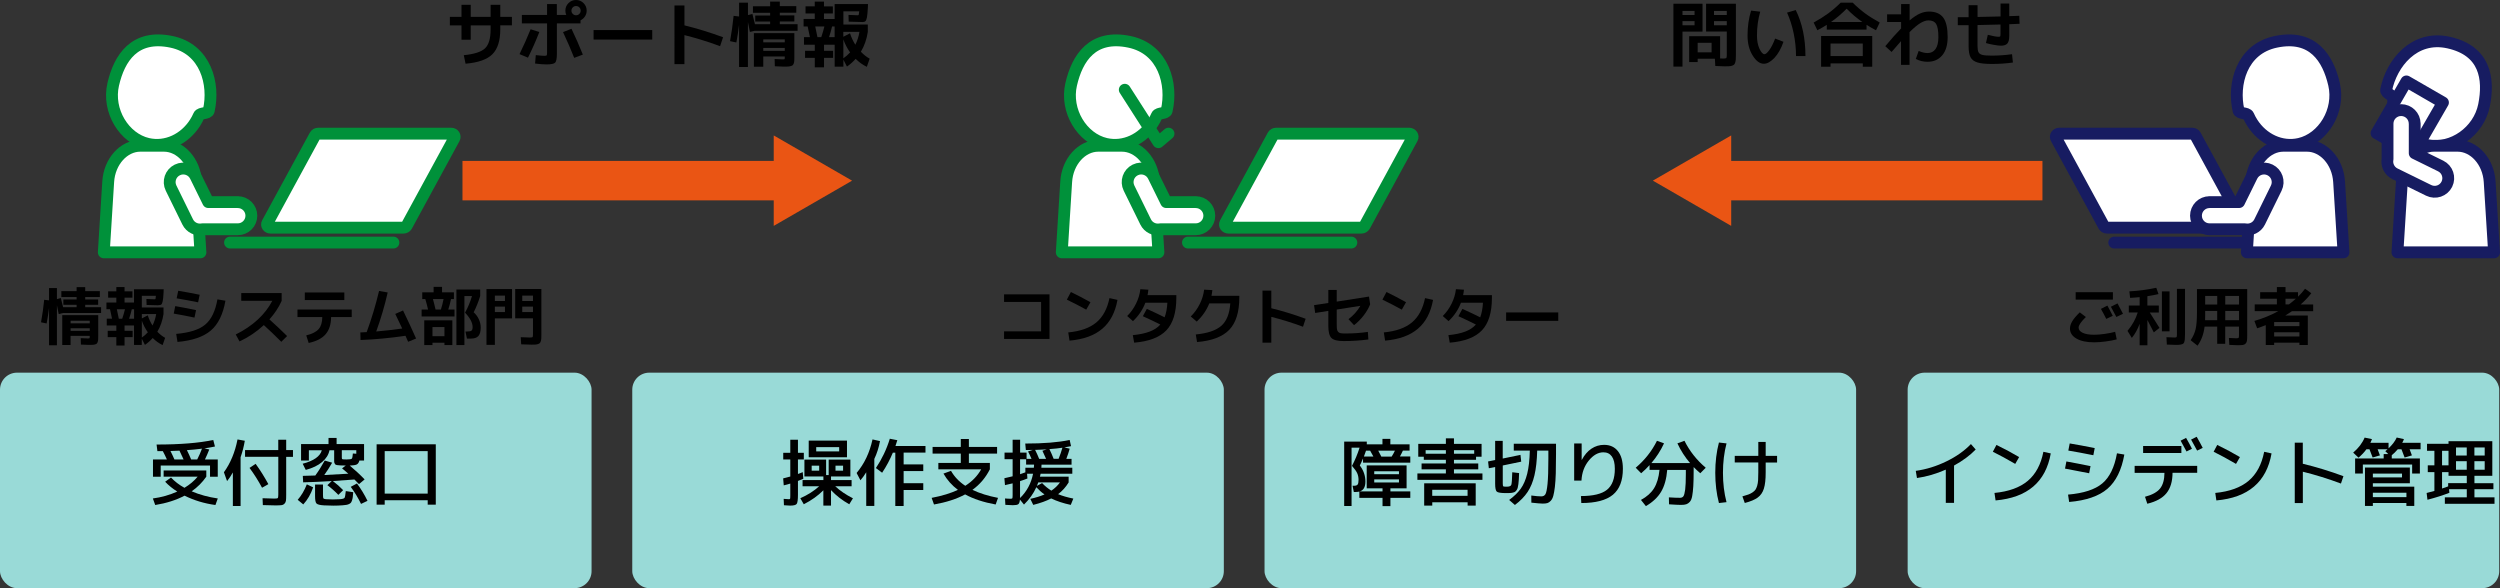 <?xml version="1.0" encoding="UTF-8"?><svg id="_レイヤー_2" xmlns="http://www.w3.org/2000/svg" viewBox="0 0 633.75 149.09"><rect x="0" y="0" width="633.75" height="149.09" fill="#333333" stroke="none"/><defs><style>.cls-1,.cls-2,.cls-3,.cls-4,.cls-5,.cls-6,.cls-7{stroke-width:3px;}.cls-1,.cls-2,.cls-3,.cls-6,.cls-7{stroke-linejoin:round;}.cls-1,.cls-2,.cls-6,.cls-7{fill:#fff;}.cls-1,.cls-3,.cls-5,.cls-6{stroke:#00913a;}.cls-8{stroke:#ea5514;stroke-width:10px;}.cls-8,.cls-3,.cls-4,.cls-5{fill:none;}.cls-8,.cls-4,.cls-5{stroke-miterlimit:10;}.cls-9,.cls-10,.cls-11{stroke-width:0px;}.cls-2,.cls-4,.cls-7{stroke:#171c61;}.cls-10{fill:#ea5514;}.cls-3,.cls-4,.cls-5,.cls-6,.cls-7{stroke-linecap:round;}.cls-11{fill:#99dad7;}</style></defs><g id="_レイヤー_1-2"><line class="cls-8" x1="117.24" y1="45.79" x2="199.5" y2="45.79"/><polygon class="cls-10" points="196.14 57.26 216 45.8 196.14 34.33 196.14 57.26"/><path class="cls-9" d="m114.04,4.27h2.95V1.21h2.34v3.06h5.04V1.21h2.45v3.06h2.95v2.16h-2.95v1.01c0,2.88-.67,4.98-2,6.31-1.33,1.33-3.6,2.13-6.8,2.4l-.45-2.16c2.66-.26,4.46-.85,5.4-1.75.94-.91,1.4-2.5,1.4-4.8v-1.01h-5.04v3.65h-2.34v-3.65h-2.95v-2.16Z"/><path class="cls-9" d="m131.7,13.72c1.03-2.11,1.97-4.21,2.81-6.3l2.21.7c-.92,2.34-1.88,4.51-2.88,6.5l-2.14-.9Zm.59-9.94h6.39V1.03h2.48v2.75h2.38c-.14-.32-.22-.68-.22-1.08,0-.74.26-1.38.79-1.91.53-.53,1.16-.79,1.91-.79s1.38.26,1.91.79c.53.53.79,1.16.79,1.91,0,.53-.14,1.01-.43,1.46-.29.44-.67.77-1.13.99v.79h-5.99v7.69c0,1.2-.15,1.95-.44,2.25-.29.3-1.03.45-2.21.45-.73,0-1.69-.07-2.88-.22l.18-2.14c1.02.12,1.74.18,2.16.18.35,0,.55-.04.61-.12.06-.08.09-.32.09-.73v-7.36h-6.39v-2.16Zm13.27,10.89c-.79-2-1.73-4.18-2.83-6.53l2.14-.85c1.02,2.12,1.98,4.31,2.88,6.55l-2.2.83Zm1.3-11.14c.23-.23.34-.5.34-.83s-.11-.6-.34-.83c-.23-.23-.5-.34-.83-.34s-.6.11-.83.34c-.23.23-.34.5-.34.83s.11.6.34.83c.23.23.5.34.83.34s.6-.11.83-.34Z"/><path class="cls-9" d="m150.47,10.03v-2.41h14.87v2.41h-14.87Z"/><path class="cls-9" d="m170.99,1.39h2.52v5.04c3.12.76,6.38,1.76,9.79,3.01l-.76,2.27c-3-1.12-6.01-2.05-9.04-2.81v7.36h-2.52V1.39Z"/><path class="cls-9" d="m197.65,6.14h4.54v1.66h-10.85l-1.24.29c-.1-.54-.26-1.37-.5-2.5v11.39h-2.25V6.32c-.17,1.44-.4,2.92-.68,4.45l-1.6-.34c.38-2.11.68-4.25.9-6.41l1.39.16V.67h2.25v3.15l1.12-.29c.32,1.27.54,2.14.65,2.61h3.85v-.68h-3.78v-1.53h3.78v-.68h-4.36v-1.67h4.36V.41h2.45v1.15h4.18v1.67h-4.18v.68h3.69v1.53h-3.69v.68Zm1.06,10.75c-.44,0-1.21-.03-2.29-.09l-.05-1.84c.83.06,1.49.09,1.98.09.3,0,.47-.02.52-.05.05-.04.07-.17.07-.4v-.29h-5.45v2.61h-2.38v-8.53h10.26v6.01c0,.42,0,.75-.02.99-.01.24-.06.46-.13.68-.08.21-.17.36-.26.45-.1.09-.26.17-.49.23-.23.07-.46.1-.71.12-.25.01-.6.02-1.05.02Zm-5.22-6.16h5.45v-.74h-5.45v.74Zm0,1.42v.74h5.45v-.74h-5.45Z"/><path class="cls-9" d="m218.51,5.58c-.44,0-1.57-.03-3.37-.09l-.05-1.71c1.16.06,1.94.09,2.34.09.14,0,.23-.04.26-.13.03-.08.07-.37.12-.86h-4.01v3.33h6.19v1.87c-.29,1.9-.88,3.58-1.76,5.04.71.74,1.45,1.33,2.23,1.75l-.72,2.07c-1.01-.48-1.95-1.15-2.83-2.02-.65.73-1.39,1.39-2.21,1.96l-.9-1.76v1.78h-2.21v-5.56h-2.7v1.53h2.3v1.8h-2.3v2.39h-2.34v-2.39h-2.47v-1.8h2.47v-1.53h-2.74v-1.93h1.51c-.25-1.26-.44-2.16-.58-2.7h-1.03v-1.91h2.83v-1.39h-2.34v-1.8h2.34V.4h2.34v1.22h2.25v1.8h-2.25v1.39h2.7V1.03h8.46l-.04.94c-.06,1.16-.14,1.99-.24,2.48-.1.49-.23.8-.4.94-.16.14-.45.21-.85.21Zm-11.29,3.83h.97c.31-.91.58-1.81.79-2.7h-2.32c.26,1.2.45,2.1.56,2.7Zm4.36,0v-2.7h-.65c-.2.89-.46,1.79-.77,2.7h1.42Zm2.21-.09l1.69-.88c.32,1.02.77,1.99,1.35,2.9.5-1.01.85-2.09,1.04-3.26h-4.09v1.24Zm0,.65v4.81c.6-.41,1.17-.91,1.71-1.49-.74-1.04-1.31-2.15-1.71-3.31Z"/><line class="cls-8" x1="517.76" y1="45.79" x2="435.5" y2="45.79"/><polygon class="cls-10" points="438.86 34.33 419 45.79 438.86 57.26 438.86 34.33"/><path class="cls-9" d="m426.51,16.88h-2.3V.95h7.38v7.06h-5.08v8.87Zm0-13.07h3.06v-1.04h-3.06v1.04Zm0,1.55v1.04h3.06v-1.04h-3.06Zm5.98,2.65V.95h7.56v12.94c0,.49,0,.88-.03,1.16-.02.28-.07.55-.14.79s-.17.42-.28.53c-.11.11-.28.2-.51.28s-.49.13-.76.14-.64.03-1.11.03c-.56,0-1.36-.03-2.39-.09l-.11-1.84h-4.36v.85h-2.16v-6.57h7.85v5.65c.24.01.5.02.79.02.43,0,.69-.04.77-.12.08-.08.13-.32.13-.73v-5.99h-5.26Zm1.4,2.84h-3.53v2.41h3.53v-2.41Zm3.85-7.04v-1.04h-3.24v1.04h3.24Zm0,1.55h-3.24v1.04h3.24v-1.04Z"/><path class="cls-9" d="m446.22,2.95c-.55,1.9-.83,3.91-.83,6.05,0,1.33.21,2.45.64,3.37.43.91.85,1.37,1.27,1.37.3,0,.7-.34,1.21-1.03.5-.68,1-1.66,1.49-2.93l2.11.81c-.6,1.74-1.37,3.1-2.3,4.09-.94.98-1.83,1.48-2.68,1.48-1.02,0-1.97-.7-2.83-2.09-.87-1.39-1.3-3.08-1.3-5.06,0-2.26.3-4.36.9-6.32l2.34.27Zm6.79.25l2.21-.65c1.64,3.31,2.46,7.2,2.46,11.66h-2.39c0-1.93-.2-3.86-.6-5.78-.4-1.92-.96-3.67-1.68-5.24Z"/><path class="cls-9" d="m473.17,6.3v1.21h-10.08v-1.21c-.73.47-1.53.92-2.39,1.37l-.94-1.96c1.39-.76,2.62-1.53,3.69-2.31,1.07-.79,2.12-1.69,3.17-2.73h3.03c1.04,1.03,2.1,1.94,3.17,2.73,1.07.79,2.3,1.56,3.69,2.31l-.94,1.96c-.87-.44-1.66-.9-2.39-1.37Zm-9.13,9.77v.85h-2.39v-7.79h12.96v7.79h-2.39v-.85h-8.17Zm8.17-1.85v-3.19h-8.17v3.19h8.17Zm-.11-8.64c-1.42-.98-2.74-2.11-3.98-3.38-1.24,1.27-2.56,2.4-3.98,3.38h7.96Z"/><path class="cls-9" d="m481.93,10.4c-.95,1.06-1.75,1.98-2.41,2.77l-1.6-1.46c1.55-1.86,2.89-3.36,4.01-4.5v-1.64h-3.55v-1.93h3.55V1.03h2.16v4.14c.98-.83,1.86-1.41,2.62-1.74.76-.33,1.53-.5,2.29-.5,1.64,0,2.84.51,3.6,1.52.76,1.01,1.13,2.67,1.13,4.96,0,1.99-.46,3.53-1.38,4.62-.92,1.09-2.16,1.63-3.72,1.63-1.07,0-2.06-.24-2.97-.72l.72-2.03c.83.36,1.58.54,2.25.54.86,0,1.54-.34,2.02-1.01s.73-1.68.73-3.02c0-1.62-.19-2.73-.57-3.34s-1.03-.91-1.95-.91c-.59,0-1.25.22-1.99.65-.74.43-1.67,1.21-2.8,2.32v8.3h-2.16v-6.03Z"/><path class="cls-9" d="m496.3,6.39v-2.03c.3,0,.75,0,1.36,0,.61,0,1.07,0,1.38,0V1.31h2.27v2.99c2.64-.05,4.58-.09,5.83-.13V.9h2.21v3.19c.29-.01.71-.03,1.28-.04.56-.02.98-.03,1.26-.05l.07,2.03c-1.15.05-2.02.08-2.61.11v2.92c0,.94-.16,1.59-.48,1.96-.32.37-.86.56-1.63.56-.41,0-1.02-.07-1.84-.22-.82-.14-1.47-.29-1.96-.45l.47-2.09c1.27.34,2.18.5,2.74.5.23,0,.37-.04.41-.13.05-.08.07-.34.07-.77v-2.21c-2.57.07-4.51.12-5.83.14v5.35c0,.72.09,1.24.26,1.56s.5.54.98.66c.48.12,1.27.18,2.36.18,1.73,0,3.44-.12,5.15-.36l.22,2.11c-1.66.24-3.44.36-5.36.36-1.63,0-2.86-.13-3.67-.39-.82-.26-1.39-.7-1.71-1.31s-.49-1.55-.49-2.8v-5.33c-.31,0-.77,0-1.38,0-.61,0-1.06,0-1.36,0Z"/><path class="cls-9" d="m21.6,77.88h4.03v1.47h-9.65l-1.1.26c-.09-.48-.24-1.22-.45-2.22v10.13h-2v-9.47c-.15,1.28-.35,2.6-.61,3.95l-1.42-.3c.34-1.88.61-3.78.8-5.7l1.23.14v-3.12h2v2.8l.99-.26c.29,1.13.48,1.9.58,2.32h3.42v-.61h-3.36v-1.36h3.36v-.61h-3.87v-1.49h3.87v-1.02h2.18v1.02h3.71v1.49h-3.71v.61h3.28v1.36h-3.28v.61Zm.94,9.55c-.39,0-1.07-.03-2.03-.08l-.05-1.63c.74.05,1.32.08,1.76.08.27,0,.42-.02.46-.05.04-.03.06-.15.06-.35v-.26h-4.85v2.32h-2.11v-7.58h9.12v5.34c0,.37,0,.67-.02.88s-.05.41-.12.6c-.07.19-.15.32-.23.4-.09.08-.23.15-.43.21-.2.06-.41.09-.63.1-.22.01-.53.02-.94.02Zm-4.64-5.47h4.85v-.66h-4.85v.66Zm0,1.26v.66h4.85v-.66h-4.85Z"/><path class="cls-9" d="m40.15,77.39c-.39,0-1.39-.03-2.99-.08l-.05-1.52c1.04.05,1.73.08,2.08.08.13,0,.21-.04.23-.11.03-.07.06-.33.1-.77h-3.57v2.96h5.5v1.66c-.26,1.69-.78,3.18-1.57,4.48.63.66,1.29,1.18,1.98,1.55l-.64,1.84c-.9-.43-1.73-1.02-2.51-1.79-.58.65-1.23,1.23-1.97,1.74l-.8-1.57v1.58h-1.97v-4.94h-2.4v1.36h2.05v1.6h-2.05v2.13h-2.08v-2.13h-2.19v-1.6h2.19v-1.36h-2.43v-1.71h1.34c-.22-1.12-.4-1.92-.51-2.4h-.91v-1.7h2.51v-1.23h-2.08v-1.6h2.08v-1.09h2.08v1.09h2v1.6h-2v1.23h2.4v-3.36h7.52l-.03.83c-.05,1.03-.12,1.77-.22,2.2-.09.43-.21.71-.35.83-.14.12-.4.18-.76.18Zm-10.03,3.41h.86c.28-.81.51-1.61.7-2.4h-2.06c.23,1.07.4,1.87.5,2.4Zm3.87,0v-2.4h-.58c-.18.79-.41,1.59-.69,2.4h1.26Zm1.97-.08l1.5-.78c.29.91.69,1.77,1.2,2.58.45-.9.76-1.86.93-2.9h-3.63v1.1Zm0,.58v4.27c.53-.36,1.04-.81,1.52-1.33-.66-.93-1.17-1.91-1.52-2.94Z"/><path class="cls-9" d="m44.04,79.5l.38-1.9c1.4.23,3.16.58,5.28,1.02l-.4,1.89c-1.91-.41-3.66-.74-5.26-1.01Zm.64,5.14c3.36-.29,5.81-1.07,7.34-2.35,1.54-1.28,2.57-3.41,3.1-6.4l2.03.34c-.61,3.45-1.84,5.97-3.71,7.56-1.87,1.59-4.68,2.56-8.45,2.89l-.32-2.03Zm.1-9.01l.4-1.92c1.7.28,3.51.61,5.44,1.01l-.4,1.92c-1.93-.39-3.74-.73-5.44-1.01Z"/><path class="cls-9" d="m61.16,76.27v-1.97h10.24v1.97c-.75,1.66-1.78,3.23-3.1,4.7,1.71,1.54,3.2,2.94,4.48,4.22l-1.47,1.46c-1.56-1.56-3.04-2.97-4.43-4.24-1.84,1.71-3.9,3.09-6.16,4.14l-.96-1.76c2.14-1.06,4-2.31,5.57-3.76,1.57-1.45,2.8-3.04,3.7-4.77h-7.86Z"/><path class="cls-9" d="m75.4,78.46h13.76v1.92h-5.23c-.01,1.83-.47,3.28-1.38,4.34-.91,1.06-2.34,1.8-4.3,2.22l-.62-1.92c1.48-.36,2.53-.89,3.14-1.59.61-.7.92-1.71.93-3.05h-6.29v-1.92Zm1.87-2.4v-1.92h10.02v1.92h-10.02Z"/><path class="cls-9" d="m100.2,79.58l1.97-.88c1.12,2.29,2.22,4.67,3.31,7.12l-2.02.82c-.26-.6-.48-1.1-.67-1.52-4.01.59-7.81.94-11.39,1.07l-.05-1.92c.33-.01.86-.04,1.6-.08,1.23-3.32,2.27-6.79,3.14-10.43l2.19.38c-.78,3.41-1.75,6.71-2.91,9.89,2.03-.17,4.22-.42,6.59-.75-.62-1.34-1.21-2.58-1.76-3.7Z"/><path class="cls-9" d="m106.88,80.22v-1.76h1.63c-.22-.95-.45-1.83-.69-2.64h-.78v-1.71h2.88v-1.39h2.14v1.39h3.01v1.71h-.74c-.17.85-.4,1.73-.69,2.64h1.58v1.76h-8.35Zm2.75,6.66v.59h-2.08v-6.27h7.12v6.27h-2v-.59h-3.04Zm3.04-1.65v-2.32h-3.04v2.32h3.04Zm-.9-6.77c.28-.87.5-1.75.67-2.64h-2.69c.26.92.47,1.8.66,2.64h1.36Zm8.3.7c.56.5,1,1.09,1.32,1.78s.47,1.38.47,2.1c0,.99-.2,1.7-.59,2.14s-1.02.65-1.89.65h-1.01l-.38-1.79h.35c.6,0,.99-.07,1.18-.22.19-.15.29-.45.29-.9,0-1.1-.64-2.32-1.92-3.66.71-1.27,1.3-2.67,1.76-4.21h-1.92v12.43h-2.03v-14.08h6.03v1.65c-.46,1.48-1.01,2.86-1.66,4.13Z"/><path class="cls-9" d="m123.32,73.27h6.48v7.44h-4.35v6.72h-2.13v-14.16Zm2.13,3.04h2.56v-1.38h-2.56v1.38Zm0,1.42v1.38h2.56v-1.38h-2.56Zm11.79-4.46v11.5c0,.44,0,.78-.02,1.03-.02.25-.06.48-.13.7-.07.22-.15.38-.25.47-.1.1-.25.18-.46.25s-.43.11-.67.13c-.24.02-.57.02-.98.02-.61,0-1.48-.03-2.61-.08l-.11-1.81c1.39.05,2.15.08,2.3.08.38,0,.61-.03.69-.1.07-.07.11-.29.11-.65v-4.11h-4.51v-7.44h6.64Zm-2.13,3.04v-1.38h-2.72v1.38h2.72Zm0,1.42h-2.72v1.38h2.72v-1.38Z"/><path class="cls-9" d="m254.53,74.62h11.52v11.3h-11.52v-1.92h9.39v-7.46h-9.39v-1.92Z"/><path class="cls-9" d="m270.45,75.95l1.02-1.92c1.61.77,3.26,1.63,4.96,2.58l-1.07,1.89c-1.43-.8-3.07-1.65-4.91-2.54Zm10.8-.38l2.03.45c-.57,3.17-1.84,5.61-3.84,7.31-1.99,1.71-4.77,2.71-8.32,3.02l-.32-2.08c3.09-.3,5.47-1.14,7.13-2.54,1.66-1.39,2.77-3.45,3.32-6.17Z"/><path class="cls-9" d="m287.51,86.88l-.34-1.92c1.71-.17,3.13-.47,4.26-.9s2.04-1.02,2.71-1.79c-1.27-.65-2.75-1.35-4.43-2.11l1.01-1.86c1.71.77,3.21,1.48,4.51,2.14.38-.99.62-2.22.7-3.7h-5.58c-.65,1.74-1.7,3.3-3.14,4.67l-1.47-1.3c.91-.9,1.65-1.94,2.24-3.13.59-1.19.96-2.41,1.1-3.67l2.03.13c-.05.52-.12.98-.21,1.38h7.3v.69c0,3.72-.85,6.47-2.54,8.24-1.69,1.77-4.41,2.81-8.17,3.12Z"/><path class="cls-9" d="m311.88,76.91h-5.33c-.67,1.71-1.73,3.25-3.17,4.62l-1.52-1.3c.93-.92,1.69-1.97,2.28-3.16.59-1.19.96-2.4,1.11-3.64l2.08.11c-.04.45-.12.93-.22,1.44h7.06v.37c0,3.72-.85,6.47-2.54,8.24-1.7,1.77-4.42,2.81-8.18,3.12l-.32-1.92c3-.3,5.16-1.03,6.49-2.21s2.08-3.07,2.26-5.68Z"/><path class="cls-9" d="m320.04,73.66h2.24v4.48c2.77.67,5.67,1.56,8.7,2.67l-.67,2.02c-2.67-.99-5.34-1.82-8.03-2.5v6.54h-2.24v-13.22Z"/><path class="cls-9" d="m346.87,86.06c-2.12.27-4.21.4-6.27.4-1.53,0-2.55-.26-3.08-.78s-.79-1.55-.79-3.09v-3.78l-3.33.53-.29-1.98,3.62-.56v-3.3h2.13v2.96l8.18-1.28.29,1.97c-.39.98-.95,1.94-1.67,2.86-.72.93-1.52,1.73-2.41,2.42l-1.41-1.52c1.25-.94,2.26-2.06,3.02-3.38l-6,.94v3.68c0,.59.02,1.02.06,1.3s.14.51.32.7c.18.18.4.29.66.33.27.04.68.06,1.23.06,1.94,0,3.81-.13,5.62-.4l.13,1.92Z"/><path class="cls-9" d="m350.45,75.95l1.02-1.92c1.61.77,3.26,1.63,4.96,2.58l-1.07,1.89c-1.43-.8-3.07-1.65-4.91-2.54Zm10.8-.38l2.03.45c-.57,3.17-1.84,5.61-3.84,7.31-1.99,1.71-4.77,2.71-8.32,3.02l-.32-2.08c3.09-.3,5.47-1.14,7.13-2.54,1.66-1.39,2.77-3.45,3.32-6.17Z"/><path class="cls-9" d="m367.51,86.88l-.34-1.92c1.71-.17,3.13-.47,4.26-.9s2.04-1.02,2.71-1.79c-1.27-.65-2.75-1.35-4.43-2.11l1.01-1.86c1.71.77,3.21,1.48,4.51,2.14.38-.99.62-2.22.7-3.7h-5.58c-.65,1.74-1.7,3.3-3.14,4.67l-1.47-1.3c.91-.9,1.65-1.94,2.24-3.13.59-1.19.96-2.41,1.1-3.67l2.03.13c-.05.52-.12.98-.21,1.38h7.3v.69c0,3.72-.85,6.47-2.54,8.24-1.69,1.77-4.41,2.81-8.17,3.12Z"/><path class="cls-9" d="m381.8,81.34v-2.14h13.22v2.14h-13.22Z"/><path class="cls-9" d="m524.74,83.26c0-.56.19-1.17.56-1.8.37-.63,1.01-1.39,1.92-2.28l1.55,1.18c-1.23,1.19-1.84,2.09-1.84,2.67,0,.56.34,1,1.02,1.33.68.33,1.65.5,2.91.5.75,0,1.64-.07,2.7-.22,1.05-.15,1.93-.33,2.63-.53l.4,1.92c-.73.2-1.65.38-2.78.53s-2.11.22-2.95.22c-1.91,0-3.41-.32-4.5-.96s-1.63-1.49-1.63-2.56Zm1.44-7.31v-1.87h9.44v1.87h-9.44Zm9.41,4.11l-1.65.78c-.42-.84-.87-1.69-1.36-2.54l1.65-.83c.49.91.94,1.77,1.36,2.59Zm2.59-.51l-1.68.8c-.48-.93-.94-1.79-1.39-2.59l1.68-.85c.38.69.85,1.57,1.39,2.64Z"/><path class="cls-9" d="m547.26,77.47v1.76h-2.29c.59.9,1.41,2.19,2.46,3.89l-1.44,1.14c-.26-.52-.79-1.57-1.62-3.14v6.4h-1.97v-5.44c-.49,1.37-1.15,2.56-1.98,3.58l-1.1-1.78c1.24-1.48,2.1-3.03,2.59-4.66h-2.26v-1.76h2.75v-2.13c-.86.09-1.67.14-2.42.18l-.18-1.65c2.29-.12,4.57-.42,6.82-.91l.56,1.6c-.74.18-1.68.36-2.82.54v2.37h2.88Zm.78,6.53v-10.13h1.94v10.13h-1.94Zm3.81-10.77h2.05v11.57c0,.52-.02.92-.05,1.2-.03.28-.08.53-.15.74-.07.22-.2.37-.38.45s-.4.14-.64.18c-.24.04-.58.06-1.02.06-.51,0-1.3-.03-2.37-.08l-.1-1.87c.95.05,1.62.08,2.02.08.3,0,.48-.03.54-.1s.1-.29.1-.65v-11.57Z"/><path class="cls-9" d="m556.93,73.27h12.74v11.63c0,.65-.02,1.13-.06,1.43-.04.3-.15.56-.34.76s-.43.32-.71.36c-.28.04-.73.06-1.34.06-.27,0-.96-.03-2.08-.08l-.11-1.76c1.05.05,1.65.08,1.82.08.35,0,.56-.03.63-.1s.1-.28.1-.63v-2.22h-3.49v4.35h-2.03v-4.35h-3.2c-.22,1.89-.82,3.5-1.79,4.83l-1.74-1.39c.61-.9,1.03-1.83,1.26-2.81.23-.98.34-2.39.34-4.23v-5.92Zm5.14,5.55h-3.06v1.28c0,.49,0,.85-.02,1.07h3.07v-2.35Zm0-1.63v-2.18h-3.06v2.18h3.06Zm2.03,0h3.49v-2.18h-3.49v2.18Zm0,1.63v2.35h3.49v-2.35h-3.49Z"/><path class="cls-9" d="m579.3,79.99h5.73v7.47h-2.13v-.59h-6.4v.59h-2.13v-5.04c-.83.33-1.56.6-2.19.8l-.69-1.87c2.17-.62,4.19-1.45,6.06-2.48h-5.98v-1.7h5.62v-1.44h-4.24v-1.66h4.24v-1.3h2.19v1.3h3.17v1.14c.71-.69,1.31-1.37,1.78-2.02l1.58,1.14c-.7.94-1.61,1.89-2.7,2.85h3.18v1.7h-5.36c-.36.26-.94.63-1.73,1.12Zm-2.8,2.69h6.4v-1.04h-6.4v1.04Zm0,1.55v1.06h6.4v-1.06h-6.4Zm5.5-8.5h-2.62v1.44h.86c.65-.49,1.24-.97,1.76-1.44Z"/><rect class="cls-11" y="94.47" width="149.96" height="54.63" rx="4.31" ry="4.31"/><path class="cls-9" d="m41.88,122.11l1.47-1.06c.95,1.01,2.08,1.88,3.41,2.61,1.36-.82,2.47-1.76,3.34-2.82h-8.62v-1.57h10.82v1.57c-1,1.43-2.23,2.67-3.71,3.71,2.01.86,4.22,1.46,6.62,1.81l-.6,1.66c-2.83-.39-5.44-1.18-7.82-2.37-2.11,1.12-4.6,1.91-7.44,2.37l-.6-1.66c2.18-.29,4.24-.87,6.19-1.75-1.18-.73-2.21-1.57-3.08-2.5Zm11.36-4.1h-12.5v2.84h-1.96v-4.37h3.53c-.32-.73-.67-1.44-1.03-2.11h-1.38l-.21-1.68c5.98,0,10.77-.39,14.37-1.16l.43,1.66c-.92.2-1.81.35-2.67.47l1.23.28c-.35.91-.72,1.75-1.1,2.54h3.25v4.37h-1.96v-2.84Zm-6.7-1.53c-.36-.82-.71-1.57-1.04-2.24-.98.05-1.75.08-2.29.09.32.62.66,1.34,1.01,2.15h2.33Zm3.45,0c.46-.91.87-1.82,1.21-2.74-1.28.16-2.56.29-3.82.37.37.73.73,1.52,1.08,2.37h1.53Z"/><path class="cls-9" d="m60.99,115.88v12.39h-1.96v-8.51c-.49.88-.98,1.62-1.47,2.2l-.8-2.24c1.67-2.31,2.82-5.09,3.45-8.32l1.85.33c-.24,1.43-.59,2.81-1.06,4.14Zm1.12-1.79h8.43v-2.61h2.01v2.61h1.72v1.72h-1.72v9.63c0,.67-.02,1.16-.06,1.47-.04.31-.17.57-.38.78-.21.21-.48.34-.8.37-.32.04-.83.06-1.51.06-.93,0-1.99-.03-3.17-.08l-.07-1.74c1.34.06,2.32.09,2.93.09.52,0,.83-.04.92-.13.09-.09.14-.37.14-.84v-9.63h-8.43v-1.72Zm1.14,4.53l1.55-1.04c1.16,1.59,2.23,3.31,3.23,5.15l-1.6.91c-.93-1.75-1.99-3.43-3.17-5.02Z"/><path class="cls-9" d="m75.47,126.7c.93-1.06,1.7-2.36,2.31-3.92l1.6.76c-.58,1.72-1.42,3.16-2.5,4.33l-1.42-1.17Zm11.53-2.46l-1.23,1.21c-.87-.91-1.8-1.73-2.78-2.46l1.1-1.04c-2.67.16-5.09.27-7.24.32l-.09-1.64c.66-.01,1.72-.04,3.17-.09.8-1.09,1.59-2.36,2.39-3.79l1.88.54c-.65,1.13-1.31,2.18-2,3.13,2.06-.1,4.1-.21,6.1-.34-.57-.51-1.1-.96-1.59-1.36l.95-.71c-.58,0-1.04,0-1.36-.03-.32-.02-.61-.05-.85-.08-.24-.04-.41-.11-.49-.21-.09-.11-.15-.22-.19-.34s-.06-.3-.06-.54v-2.67h-1.19c-.22,1.13-.85,2.13-1.88,2.99-1.03.87-2.4,1.53-4.13,1.99l-.78-1.57c2.81-.73,4.43-1.87,4.85-3.41h-3.28v2.61h-1.98v-4.18h6.96v-1.55h2.05v1.55h6.96v4.18h-1.19c-.12.5-.35.83-.67.99-.32.16-.91.25-1.77.28,1.44,1.21,2.7,2.38,3.77,3.51l-1.42,1.19c-.11-.12-.5-.52-1.16-1.17-1.8.15-3.63.28-5.47.39.95.71,1.82,1.48,2.61,2.31Zm2.54.52c-.04.52-.07.93-.11,1.23-.04.3-.1.58-.19.85s-.18.46-.28.59c-.1.12-.26.24-.47.34-.21.1-.43.17-.66.21-.23.04-.54.07-.94.11-.75.06-1.54.09-2.39.09-.75,0-1.54-.03-2.39-.07-1.01-.06-1.63-.22-1.88-.48s-.36-.89-.36-1.91v-2.89h2.01v2.63c0,.48.03.78.1.88s.28.17.64.21c.45.04,1.04.06,1.77.06.68,0,1.27-.02,1.77-.06.66-.05,1.05-.16,1.18-.34.12-.17.23-.75.32-1.72l1.87.28Zm.78-9.74v-.9h-3.67v1.9c0,.22.05.35.16.39s.46.06,1.05.06c.75,0,1.19-.07,1.32-.2.13-.13.22-.57.27-1.31l.88.06Zm-1.42,8.4l1.59-.86c1.01,1.36,1.9,2.82,2.67,4.4l-1.64.78c-.73-1.52-1.6-2.96-2.61-4.33Z"/><path class="cls-9" d="m97.52,126.81v1.12h-2.05v-15.3h15v15.3h-2.05v-1.12h-10.9Zm10.9-1.68v-10.77h-10.9v10.77h10.9Z"/><rect class="cls-11" x="160.28" y="94.47" width="149.96" height="54.63" rx="4.31" ry="4.31"/><path class="cls-9" d="m203.77,114.79v1.68h-1.49v3.68c.52-.17.93-.33,1.21-.47l.15,1.68c-.19.09-.64.27-1.36.56v3.54c0,1.23-.11,1.99-.32,2.28-.21.29-.77.43-1.68.43-.22,0-.74-.03-1.55-.09l-.07-1.62c.77.06,1.22.09,1.34.09.16,0,.26-.04.29-.13.03-.09.05-.37.05-.86v-2.97c-.53.16-1.09.31-1.66.45l-.15-1.77c.46-.1,1.06-.25,1.81-.47v-4.33h-1.79v-1.68h1.79v-3.32h1.94v3.32h1.49Zm3.92,8.47h-4.24v-1.57h5.28v-.9h-4.81v-4.29h5.5v3.92h.65v-3.92h5.5v4.29h-4.91v.9h5.22v1.57h-4.16c1.19,1.12,2.69,2.14,4.5,3.06l-.93,1.51c-1.77-.98-3.31-2.18-4.63-3.58v3.92h-1.94v-3.88c-1.34,1.36-3,2.54-4.96,3.54l-.88-1.53c1.88-.83,3.48-1.85,4.79-3.04Zm-.78-7.35h-1.9v-4.22h9.7v4.22h-7.8Zm.75,3.4v-1.27h-1.9v1.27h1.9Zm-.75-4.89h5.82v-1.08h-5.82v1.08Zm6.81,4.89v-1.27h-1.92v1.27h1.92Z"/><path class="cls-9" d="m221.64,116.34v11.92h-2.05v-8.54c-.5.81-.99,1.49-1.47,2.03l-.97-1.85c1.96-2.33,3.31-5.16,4.03-8.51l1.9.43c-.31,1.65-.79,3.16-1.44,4.51Zm12.97-1.6h-5.54v2.99h4.98v1.68h-4.98v3.08h4.98v1.72h-4.98v4.07h-2.11v-13.53h-.62c-.75,1.79-1.65,3.49-2.72,5.09l-1.58-1.19c1.53-2.28,2.71-4.75,3.53-7.43l1.9.37c-.24.76-.39,1.25-.47,1.47h7.61v1.68Z"/><path class="cls-9" d="m239.18,120.05l1.9-.69c.85,1.49,2.05,2.76,3.62,3.79,1.77-1.13,3.11-2.53,4.03-4.18h-10.86v-1.62h5.69v-2.37h-7.15v-1.68h7.15v-2.01h2.05v2.01h7.15v1.68h-7.15v2.37h5.32v1.62c-1.07,2.12-2.54,3.85-4.42,5.21,1.82.87,3.98,1.55,6.49,2.03l-.6,1.68c-3.07-.56-5.65-1.41-7.74-2.56-2.15,1.16-4.78,2.01-7.89,2.56l-.6-1.68c2.64-.5,4.86-1.18,6.66-2.03-1.52-1.13-2.74-2.51-3.66-4.12Z"/><path class="cls-9" d="m259.89,112.44c4.64,0,8.4-.3,11.27-.91l.35,1.57c-.63.14-1.2.24-1.7.32l1.36.32c-.21.77-.5,1.64-.86,2.59h1.33v1.46h-7.61c0,.17-.01.44-.04.78h7.84v1.53h-8.04c-.01.08-.04.2-.08.36s-.07.3-.09.38h7.28v1.46c-.72,1.18-1.61,2.17-2.67,2.97,1.08.45,2.37.82,3.86,1.12l-.65,1.6c-1.93-.41-3.58-.96-4.96-1.64-1.24.65-2.76,1.19-4.55,1.64l-.75-1.53c1.37-.3,2.57-.67,3.6-1.12-.73-.51-1.42-1.12-2.07-1.83-.72,1.6-1.77,3.07-3.13,4.4l-1.03-1.27c-.05.62-.19,1.02-.42,1.18-.23.17-.69.25-1.37.25-.27,0-.91-.03-1.9-.09l-.09-1.62c.47.05.95.07,1.44.07.24,0,.38-.04.42-.12.04-.08.07-.36.07-.85v-2.93c-.26.08-.91.22-1.94.45l-.15-1.75c.68-.14,1.38-.3,2.09-.49v-4.33h-2.05v-1.68h2.05v-3.26h1.9v3.26h1.64v1.59h1.25c-.32-.75-.62-1.37-.88-1.87l1.19-.39c-.39.01-.97.02-1.75.02l-.15-1.64Zm1.98,7.65h-1.51l.09,1.21c-.55.22-1.17.45-1.87.67v3.4c0,.11,0,.27,0,.47,0,.2,0,.34,0,.41,1.72-1.67,2.82-3.72,3.3-6.16Zm.21-1.53c0-.06,0-.15.02-.25s.02-.2.03-.29c0-.09,0-.17,0-.24h-2.01v-1.36h-1.53v3.79c.56-.17,1.01-.33,1.34-.47v-1.17h2.15Zm3.1-2.24c-.29-.7-.6-1.38-.93-2.05l1.1-.35c-.7.04-1.68.08-2.95.13.34.65.68,1.41,1.03,2.28h1.75Zm1.34,8.06c.87-.58,1.6-1.28,2.18-2.09h-5.5c-.19.51-.3.8-.34.88l1.31-.71c.75.78,1.53,1.42,2.35,1.92Zm1.83-8.06c.39-.96.71-1.9.97-2.82-.92.14-2.02.26-3.3.35.36.72.72,1.54,1.08,2.46h1.25Z"/><rect class="cls-11" x="320.56" y="94.47" width="149.96" height="54.63" rx="4.31" ry="4.31"/><path class="cls-9" d="m352.48,112.63h4.85v1.6h-1.7c-.26.57-.51,1.07-.75,1.49h2.63v1.57h-11.98v-1.08c-.31.75-.58,1.34-.82,1.79.95,1.23,1.42,2.59,1.42,4.07,0,1.38-.47,2.21-1.42,2.5h5.76v-.78h-4.01v-5.82h10.11v5.82h-4.1v.78h5.04v1.64h-5.04v2.09h-2v-2.09h-5.88v-1.6c-.27.07-.6.11-.97.11h-.43l-.32-1.58h.37c.45,0,.75-.1.91-.3.16-.2.24-.6.24-1.19s-.11-1.18-.34-1.69c-.22-.5-.67-1.12-1.32-1.86.77-1.47,1.41-3,1.92-4.61h-2.03v14.78h-1.87v-16.32h5.73v.69h3.97v-1.38h2v1.38Zm-4.33,3.1c-.24-.46-.51-.96-.82-1.49h-1.04c-.25.73-.43,1.23-.54,1.49h2.41Zm.22,4.48h6.27v-.75h-6.27v.75Zm0,1.31v.78h6.27v-.78h-6.27Zm4.42-5.78c.35-.56.62-1.06.82-1.49h-4.22c.29.55.54,1.04.77,1.49h2.63Z"/><path class="cls-9" d="m368.58,120.02h7.22v1.62h-16.49v-1.62h7.22v-1.04h-6.16v-1.49h6.16v-.93h-5.6v-.78h-1.4v-3.26h7v-1.4h2.05v1.4h7v3.26h-1.4v.78h-5.6v.93h6.16v1.49h-6.16v1.04Zm-5.5,7.31v.84h-2.05v-5.65h13.06v5.65h-2.05v-.84h-8.96Zm-1.68-12.31h5.13v-.9h-5.13v.9Zm10.63,10.67v-1.53h-8.96v1.53h8.96Zm-3.45-11.57v.9h5.13v-.9h-5.13Z"/><path class="cls-9" d="m385.09,119.92c-.02.65-.05,1.18-.07,1.6s-.06.83-.11,1.21c-.06.39-.11.69-.17.91-.06.22-.15.42-.29.62-.14.19-.27.33-.39.41-.12.08-.31.15-.56.21s-.49.09-.73.1-.55.02-.95.02c-1.29,0-2.08-.12-2.37-.36-.29-.24-.43-.92-.43-2.02v-4.24l-1.6.32-.19-1.72,1.79-.37v-4.85h1.92v4.48l4.5-.93.19,1.72-4.68.97v4.51c0,.44.04.69.11.76.07.08.36.11.86.11.67,0,1.07-.15,1.19-.46.12-.3.2-1.37.25-3.2l1.74.21Zm4.59-5.69c-.07,2.5-.3,4.58-.69,6.24s-.97,3.08-1.74,4.24c-.78,1.17-1.85,2.27-3.22,3.3l-1.46-1.27c1.26-.92,2.24-1.88,2.95-2.87s1.25-2.26,1.63-3.79c.38-1.53.6-3.48.66-5.86h-4.07v-1.73h10.71v2.56c0,1.97-.02,3.62-.06,4.95-.04,1.34-.12,2.49-.23,3.44-.12.96-.25,1.71-.4,2.25-.15.54-.36.96-.64,1.26s-.57.49-.86.58-.68.13-1.17.13c-.51,0-1.47-.08-2.89-.24l-.02-1.81c1.07.15,1.92.22,2.54.22.47,0,.82-.18,1.04-.54.22-.36.4-1.24.54-2.63.14-1.39.21-3.52.21-6.38v-2.05h-2.84Z"/><path class="cls-9" d="m400.95,112.4v4.18h.04c.66-1.24,1.47-2.19,2.44-2.84.97-.65,2.04-.97,3.21-.97,1.49,0,2.66.53,3.5,1.59.84,1.06,1.26,2.55,1.26,4.48,0,3-.85,5.19-2.54,6.59-1.69,1.39-4.36,2.09-8,2.09l-.09-1.77c3.08,0,5.29-.53,6.61-1.6,1.32-1.07,1.98-2.84,1.98-5.3,0-1.38-.25-2.42-.75-3.13-.5-.71-1.21-1.06-2.15-1.06-1.33,0-2.56.7-3.7,2.09-1.14,1.39-1.76,3.09-1.86,5.09h-1.85v-9.42h1.9Z"/><path class="cls-9" d="m423.1,127.83l-.04-1.75c1.13.08,2.07.11,2.82.11.37,0,.66-.12.85-.37.19-.25.34-.81.46-1.7.11-.88.17-2.21.17-3.97v-1.03h-4.72c-.19,2.29-.71,4.14-1.56,5.56s-2.14,2.62-3.85,3.62l-1.25-1.57c1.48-.8,2.59-1.78,3.32-2.96.73-1.18,1.19-2.73,1.38-4.66h-2.52v-1.21c-.65.73-1.36,1.42-2.13,2.07l-1.38-1.4c2.3-1.95,4.1-4.23,5.39-6.83l1.79.65c-.86,1.84-1.93,3.51-3.21,5h9.81c-1.28-1.49-2.35-3.16-3.21-5l1.79-.65c1.29,2.6,3.09,4.88,5.39,6.83l-1.38,1.4c-.7-.61-1.26-1.13-1.68-1.57v.9c0,1.62-.03,2.93-.09,3.94-.06,1.01-.16,1.84-.28,2.51s-.32,1.15-.6,1.46-.57.51-.9.62c-.32.11-.77.16-1.34.16s-1.59-.05-3.04-.15Z"/><path class="cls-9" d="m437.67,112.42c-.6,2.3-.9,4.78-.9,7.44s.3,5.14.9,7.44l-1.92.22c-.62-2.36-.93-4.92-.93-7.67s.31-5.3.93-7.67l1.92.22Zm2.09,3.15h5.97v-3.54h1.87v3.54h2.89v1.68h-2.89v2.52c0,1.77-.15,3.13-.46,4.1-.3.97-.82,1.72-1.56,2.26-.73.54-1.83,1-3.28,1.38l-.6-1.68c.63-.17,1.14-.33,1.51-.47s.73-.32,1.06-.54.58-.46.75-.7c.16-.24.3-.58.43-1,.12-.42.2-.89.23-1.4.03-.51.05-1.16.05-1.96v-2.52h-5.97v-1.68Z"/><rect class="cls-11" x="483.59" y="94.47" width="149.96" height="54.63" rx="4.31" ry="4.31"/><path class="cls-9" d="m485.66,119.36c2.65-.37,5.23-1.17,7.75-2.4,2.52-1.22,4.59-2.69,6.22-4.39l1.21,1.38c-1.44,1.49-3.27,2.85-5.49,4.07v9.46h-2.09v-8.43c-2.43,1.07-4.86,1.78-7.31,2.13l-.3-1.81Z"/><path class="cls-9" d="m505.18,114.53l.92-1.74c2.1,1.02,4.02,2.05,5.75,3.08l-.99,1.73c-2.08-1.22-3.97-2.24-5.67-3.08Zm12.82,0l1.87.41c-1.27,7.24-5.93,11.21-13.99,11.92l-.28-1.9c3.62-.35,6.43-1.37,8.44-3.06s3.33-4.15,3.96-7.37Z"/><path class="cls-9" d="m523.83,116.98c1.68.3,3.72.69,6.12,1.18l-.35,1.81c-2.26-.46-4.3-.85-6.12-1.18l.35-1.81Zm12.82-2.07l1.87.32c-.7,3.93-2.13,6.82-4.29,8.68s-5.4,2.97-9.7,3.34l-.28-1.87c3.94-.34,6.84-1.28,8.69-2.84,1.85-1.56,3.09-4.1,3.71-7.62Zm-11.98-2.5c1.77.29,3.88.68,6.34,1.18l-.35,1.81c-2.46-.5-4.58-.89-6.34-1.18l.35-1.81Z"/><path class="cls-9" d="m541.13,118.09h15.86v1.77h-6.25c-.01,2.19-.53,3.91-1.54,5.16s-2.63,2.14-4.86,2.68l-.58-1.77c1.8-.47,3.07-1.17,3.81-2.08.73-.91,1.11-2.24,1.12-3.98h-7.56v-1.77Zm2.15-3.26v-1.77h9.7v1.77h-9.7Zm9.51-3.12l1.38-.71c.52.9,1.02,1.82,1.49,2.76l-1.38.69c-.45-.87-.95-1.79-1.49-2.74Zm2.65-.28l1.42-.71c.58,1.01,1.09,1.95,1.53,2.82l-1.42.69c-.37-.71-.88-1.64-1.53-2.8Z"/><path class="cls-9" d="m561.15,114.53l.92-1.74c2.1,1.02,4.02,2.05,5.75,3.08l-.99,1.73c-2.08-1.22-3.97-2.24-5.67-3.08Zm12.82,0l1.87.41c-1.27,7.24-5.93,11.21-13.99,11.92l-.28-1.9c3.62-.35,6.43-1.37,8.44-3.06s3.33-4.15,3.96-7.37Z"/><path class="cls-9" d="m581.71,112.22h2.05v5.34c3.37.81,6.8,1.86,10.3,3.15l-.63,1.87c-3.27-1.22-6.49-2.22-9.66-3v7.95h-2.05v-15.3Z"/><path class="cls-9" d="m596.52,114.75c1.37-1.17,2.34-2.44,2.91-3.82l1.87.39c-.06.16-.2.47-.41.93h4.61v1.4c.97-.91,1.66-1.82,2.07-2.74l1.83.41c-.09.25-.23.56-.43.93h4.65v1.64h-2.78c.06.15.25.67.58,1.55l-1.85.54c-.25-.67-.52-1.37-.8-2.09h-.93c-.54.62-1.04,1.12-1.53,1.51v.82h7.13v3.82h-1.96v-2.28h-12.5v2.28h-1.96v-3.82h7.24v-1.12h1.16l-.75-.73c.14-.1.33-.26.58-.48h-2.52c.06.15.25.67.58,1.55l-1.85.54c-.25-.67-.52-1.37-.8-2.09h-.77c-.58.8-1.26,1.5-2.01,2.13l-1.34-1.27Zm5,12.76v.75h-2v-9.74h11.38v3.99h-9.38v.86h10.5v4.89h-2v-.75h-8.51Zm0-6.49h7.39v-.97h-7.39v.97Zm0,5h8.51v-1.12h-8.51v1.12Z"/><path class="cls-9" d="m617.12,124.44v-4.76h-1.68v-1.72h1.68v-3.69h-1.87v-1.77h5.45v-.65h11.1v8.77h-4.53v1.87h4.81v1.53h-4.81v2.05h5.09v1.64h-12.59v-1.64h5.56v-2.05h-4.5l.09.9c-1.57.62-3.42,1.21-5.56,1.77l-.21-1.72c.34-.08.99-.25,1.96-.52Zm3.58-10.17h-1.64v3.69h1.64v-3.69Zm-1.64,9.57c.45-.14.96-.32,1.55-.54v-.82h4.72v-1.87h-4.63v-.93h-1.64v4.16Zm3.54-8.36h2.72v-2.05h-2.72v2.05Zm2.72,3.6v-2.16h-2.72v2.16h2.72Zm1.94-3.6h2.61v-2.05h-2.61v2.05Zm0,3.6h2.61v-2.16h-2.61v2.16Z"/><path class="cls-1" d="m68.58,57.71h33.7c.34,0,.65-.18.8-.45l12.09-22.22c.29-.53-.14-1.16-.8-1.16h-33.7c-.34,0-.65.18-.8.45l-12.09,22.22c-.29.53.14,1.16.8,1.16Z"/><path class="cls-6" d="m52.93,28.04c-.19.84-2.17.49-2.5,1.24-.29.66-.62,1.29-1,1.87-2.63,4.12-7.32,6.38-11.94,5.32-6.04-1.39-10.33-8.4-8.79-15.08s5.41-12.74,14.75-10.79c8.72,1.81,11.01,10.76,9.47,17.44Z"/><path class="cls-6" d="m41.54,36.95h-5.97c-4.18,0-7.82,3.97-8.14,9.12l-1.12,17.9h24.5s-1.12-17.9-1.12-17.9c-.32-5.16-3.96-9.12-8.14-9.12Z"/><path class="cls-6" d="m60.29,51.23h-7.5l-3.24-6.58c-.84-1.71-2.9-2.41-4.61-1.57h0c-1.71.84-2.41,2.9-1.57,4.61l4.21,8.57c.7,1.42,2.25,2.14,3.73,1.86h8.97c1.9,0,3.44-1.54,3.44-3.44,0-1.9-1.54-3.44-3.44-3.44Z"/><path class="cls-2" d="m567.82,57.71h-33.7c-.34,0-.65-.18-.8-.45l-12.09-22.22c-.29-.53.14-1.16.8-1.16h33.7c.34,0,.65.18.8.45l12.09,22.22c.29.53-.14,1.16-.8,1.16Z"/><path class="cls-7" d="m604.88,22.79c-.17.84,1.78,1.34,1.77,2.16,0,.72.04,1.43.14,2.12.71,4.83,4.05,8.82,8.71,9.75,6.08,1.21,12.87-3.43,14.21-10.15s.29-13.83-9.03-15.89c-8.7-1.92-14.45,5.3-15.79,12.02Z"/><path class="cls-7" d="m617.02,36.95h5.97c4.18,0,7.82,3.97,8.14,9.12l1.12,17.9h-24.5s1.12-17.9,1.12-17.9c.32-5.16,3.96-9.12,8.14-9.12Z"/><line class="cls-5" x1="99.73" y1="61.49" x2="58.31" y2="61.49"/><path class="cls-1" d="m311.42,57.71h33.7c.34,0,.65-.18.8-.45l12.09-22.22c.29-.53-.14-1.16-.8-1.16h-33.7c-.34,0-.65.18-.8.45l-12.09,22.22c-.29.53.14,1.16.8,1.16Z"/><path class="cls-6" d="m295.77,28.04c-.19.84-2.17.49-2.5,1.24-.29.66-.62,1.29-1,1.87-2.63,4.12-7.32,6.38-11.94,5.32-6.04-1.39-10.33-8.4-8.79-15.08s5.41-12.74,14.75-10.79c8.72,1.81,11.01,10.76,9.47,17.44Z"/><path class="cls-6" d="m284.39,36.95h-5.97c-4.18,0-7.82,3.97-8.14,9.12l-1.12,17.9h24.5s-1.12-17.9-1.12-17.9c-.32-5.16-3.96-9.12-8.14-9.12Z"/><path class="cls-6" d="m303.13,51.23h-7.5l-3.24-6.58c-.84-1.71-2.9-2.41-4.61-1.57h0c-1.71.84-2.41,2.9-1.57,4.61l4.21,8.57c.7,1.42,2.25,2.14,3.73,1.86h8.97c1.9,0,3.44-1.54,3.44-3.44,0-1.9-1.54-3.44-3.44-3.44Z"/><line class="cls-5" x1="342.57" y1="61.49" x2="301.15" y2="61.49"/><line class="cls-4" x1="577.37" y1="61.49" x2="535.96" y2="61.49"/><polyline class="cls-3" points="285.13 22.75 293.65 36.05 296.22 33.88"/><rect class="cls-7" x="605.52" y="22.3" width="10.7" height="15.16" transform="translate(96.78 -301.43) rotate(30)"/><path class="cls-7" d="m612.13,31.34v7.5s6.58,3.24,6.58,3.24c1.71.84,2.41,2.9,1.57,4.61h0c-.84,1.71-2.9,2.41-4.61,1.57l-8.57-4.21c-1.42-.7-2.14-2.25-1.86-3.73v-8.97c0-1.9,1.54-3.44,3.44-3.44,1.9,0,3.44,1.54,3.44,3.44Z"/><path class="cls-7" d="m567.46,28.04c.19.84,2.17.49,2.5,1.24.29.66.62,1.29,1,1.87,2.63,4.12,7.32,6.38,11.94,5.32,6.04-1.39,10.33-8.4,8.79-15.08s-5.41-12.74-14.75-10.79c-8.72,1.81-11.01,10.76-9.47,17.44Z"/><path class="cls-7" d="m578.85,36.95h5.97c4.18,0,7.82,3.97,8.14,9.12l1.12,17.9h-24.5s1.12-17.9,1.12-17.9c.32-5.16,3.96-9.12,8.14-9.12Z"/><path class="cls-7" d="m560.11,51.23h7.5s3.24-6.58,3.24-6.58c.84-1.71,2.9-2.41,4.61-1.57h0c1.71.84,2.41,2.9,1.57,4.61l-4.21,8.57c-.7,1.42-2.25,2.14-3.73,1.86h-8.97c-1.9,0-3.44-1.54-3.44-3.44,0-1.9,1.54-3.44,3.44-3.44Z"/></g></svg>